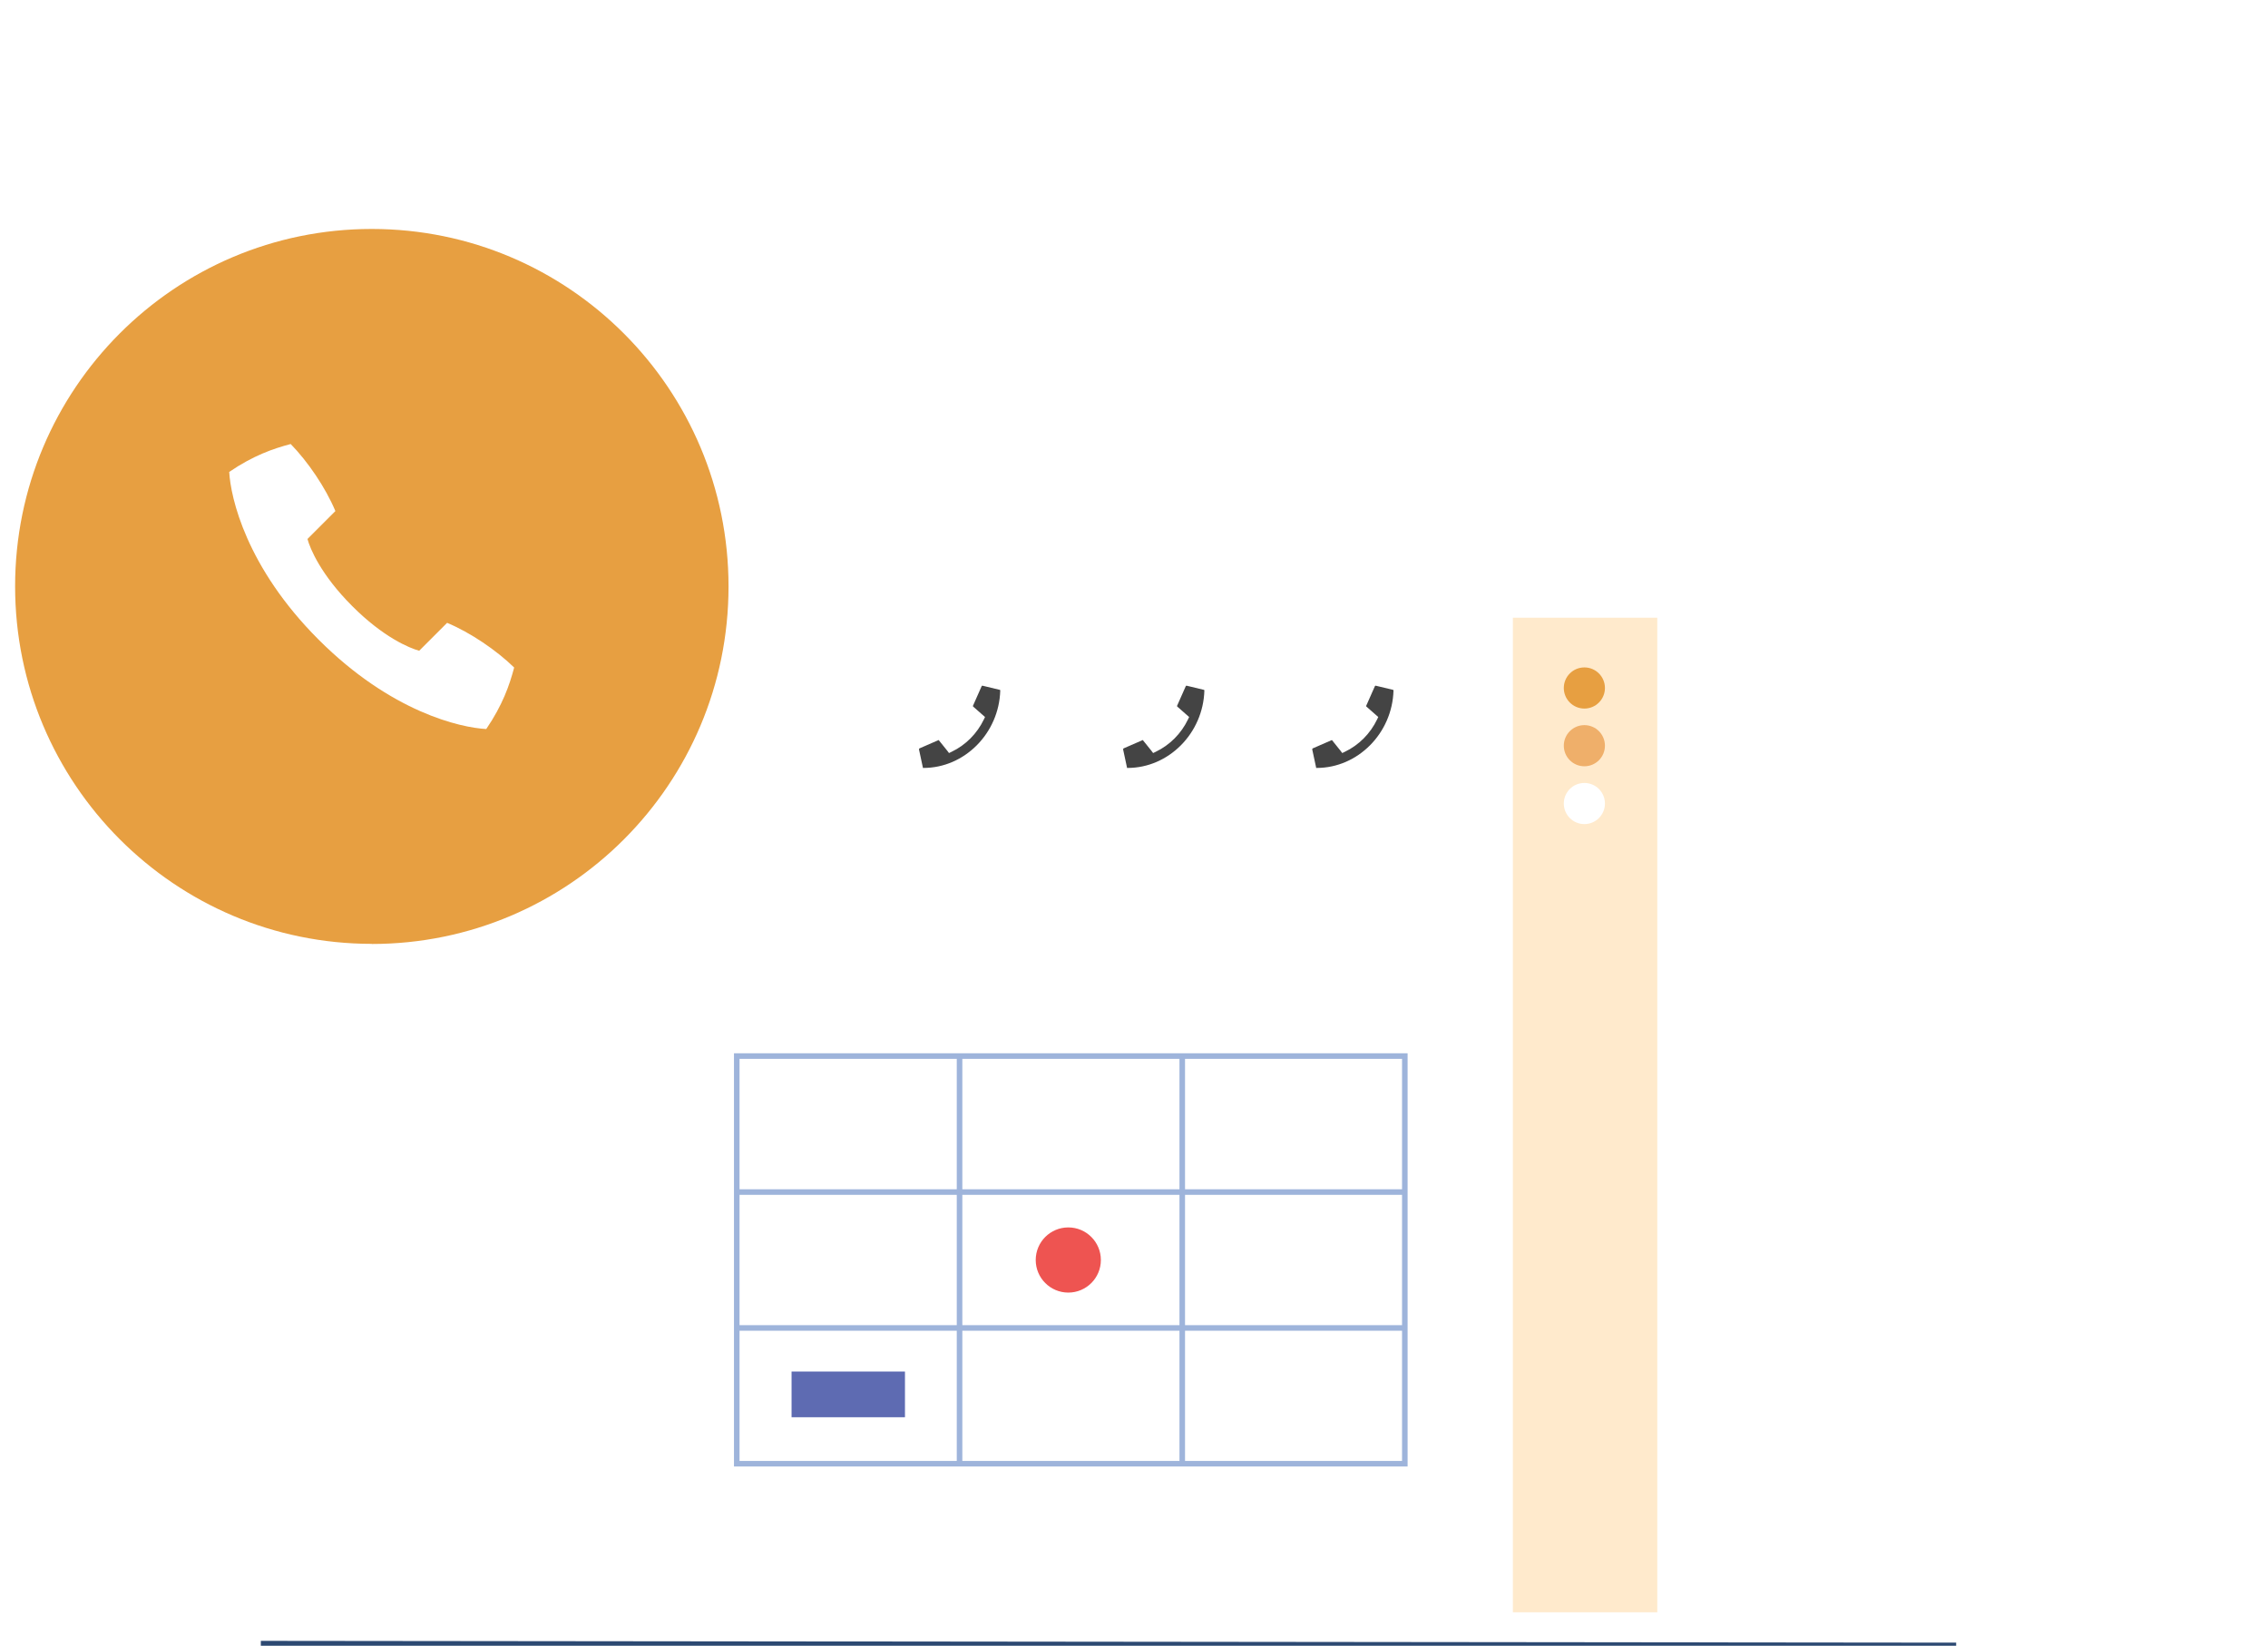 <svg width="204" height="148" viewBox="0 0 204 148" fill="none" xmlns="http://www.w3.org/2000/svg">
<g clip-path="url(#clip0_35_624)">
<g filter="url(#filter0_d_35_624)">
<path d="M51.117 52.06L51.117 147.69H152.427V52.06H51.117Z" fill="white"/>
</g>
<path d="M175.951 147.97L23.461 147.81" stroke="#2C4972" stroke-width="0.5" stroke-miterlimit="10"/>
<path d="M136.078 144.99H149.068V55.55H136.078V144.99Z" fill="#FFEACC"/>
<path d="M142.51 63.72C143.532 63.72 144.36 62.892 144.36 61.87C144.36 60.848 143.532 60.02 142.51 60.02C141.488 60.02 140.66 60.848 140.66 61.87C140.66 62.892 141.488 63.72 142.51 63.72Z" fill="#E79F41"/>
<path d="M142.51 68.91C143.532 68.91 144.36 68.082 144.36 67.06C144.36 66.038 143.532 65.21 142.51 65.21C141.488 65.21 140.66 66.038 140.66 67.06C140.66 68.082 141.488 68.91 142.51 68.91Z" fill="#EFAF6A"/>
<path d="M142.51 74.11C143.532 74.11 144.36 73.282 144.36 72.26C144.36 71.238 143.532 70.41 142.51 70.41C141.488 70.41 140.66 71.238 140.66 72.26C140.66 73.282 141.488 74.11 142.51 74.11Z" fill="white"/>
<path d="M33.439 84.89C51.159 84.89 65.529 70.5 65.529 52.74C65.529 34.98 51.159 20.59 33.439 20.59C15.719 20.59 1.359 34.98 1.359 52.73C1.359 70.48 15.729 84.88 33.449 84.88L33.439 84.89Z" fill="#E79F41"/>
<path d="M28.657 57.52C35.197 64.06 41.437 65.44 43.737 65.56C45.207 63.4 45.827 61.62 46.247 60.03C44.657 58.48 42.337 56.9 40.217 56.01L37.707 58.52C36.847 58.29 34.487 57.32 31.677 54.5C28.857 51.68 27.887 49.33 27.657 48.47L30.167 45.96C29.277 43.84 27.697 41.52 26.147 39.93C24.557 40.35 22.777 40.97 20.617 42.44C20.747 44.74 22.127 50.99 28.657 57.52Z" fill="white"/>
<path d="M118.391 69.07L118.031 67.39C118.031 67.39 118.041 67.31 118.081 67.3L119.801 66.55L120.581 67.52L120.731 67.72L120.961 67.61C122.221 67.01 123.251 65.98 123.871 64.69L123.971 64.48L122.901 63.54C122.901 63.54 122.871 63.49 122.891 63.46L123.671 61.7C123.671 61.7 123.711 61.66 123.731 61.66L125.311 62.04C125.311 62.04 125.351 62.07 125.341 62.1C125.231 65.94 122.131 69.06 118.431 69.06H118.411L118.391 69.07Z" fill="#444444"/>
<path d="M101.38 69.07L101.02 67.39C101.02 67.39 101.03 67.31 101.07 67.3L102.79 66.55L103.57 67.52L103.72 67.72L103.95 67.61C105.21 67.01 106.24 65.98 106.86 64.69L106.96 64.48L105.89 63.54C105.89 63.54 105.86 63.49 105.88 63.46L106.66 61.7C106.66 61.7 106.7 61.66 106.72 61.66L108.3 62.04C108.3 62.04 108.34 62.07 108.33 62.1C108.22 65.94 105.12 69.06 101.42 69.06H101.4L101.38 69.07Z" fill="#444444"/>
<path d="M83.02 69.07L82.66 67.39C82.66 67.39 82.67 67.31 82.71 67.3L84.43 66.55L85.21 67.52L85.36 67.72L85.59 67.61C86.85 67.01 87.88 65.98 88.5 64.69L88.6 64.48L87.53 63.54C87.53 63.54 87.5 63.49 87.52 63.46L88.3 61.7C88.3 61.7 88.34 61.66 88.36 61.66L89.94 62.04C89.94 62.04 89.98 62.07 89.97 62.1C89.86 65.94 86.76 69.06 83.06 69.06H83.04L83.02 69.07Z" fill="#444444"/>
<path d="M126.36 94.97H66.269V131.63H126.36V94.97Z" stroke="#9EB4DB" stroke-width="0.5" stroke-miterlimit="10"/>
<path d="M66.269 119.42H126.37" stroke="#9EB4DB" stroke-width="0.5" stroke-miterlimit="10"/>
<path d="M66.269 107.2H126.37" stroke="#9EB4DB" stroke-width="0.5" stroke-miterlimit="10"/>
<path d="M106.34 94.97V131.64" stroke="#9EB4DB" stroke-width="0.5" stroke-miterlimit="10"/>
<path d="M86.309 94.97V131.64" stroke="#9EB4DB" stroke-width="0.5" stroke-miterlimit="10"/>
<path d="M96.09 116.24C97.708 116.24 99.02 114.928 99.02 113.31C99.02 111.692 97.708 110.38 96.09 110.38C94.472 110.38 93.16 111.692 93.16 113.31C93.16 114.928 94.472 116.24 96.09 116.24Z" fill="#EE5451"/>
<path d="M81.399 123.34H71.199V127.45H81.399V123.34Z" fill="#5E6BB2"/>
</g>
<defs>
<filter id="filter0_d_35_624" x="17.097" y="18.04" width="169.35" height="163.67" filterUnits="userSpaceOnUse" color-interpolation-filters="sRGB">
<feFlood flood-opacity="0" result="BackgroundImageFix"/>
<feColorMatrix in="SourceAlpha" type="matrix" values="0 0 0 0 0 0 0 0 0 0 0 0 0 0 0 0 0 0 127 0" result="hardAlpha"/>
<feOffset/>
<feGaussianBlur stdDeviation="17.01"/>
<feColorMatrix type="matrix" values="0 0 0 0 0 0 0 0 0 0 0 0 0 0 0 0 0 0 0.07 0"/>
<feBlend mode="normal" in2="BackgroundImageFix" result="effect1_dropShadow_35_624"/>
<feBlend mode="normal" in="SourceGraphic" in2="effect1_dropShadow_35_624" result="shape"/>
</filter>
<clipPath id="clip0_35_624">
<rect width="204" height="148" fill="white"/>
</clipPath>
</defs>
</svg>
